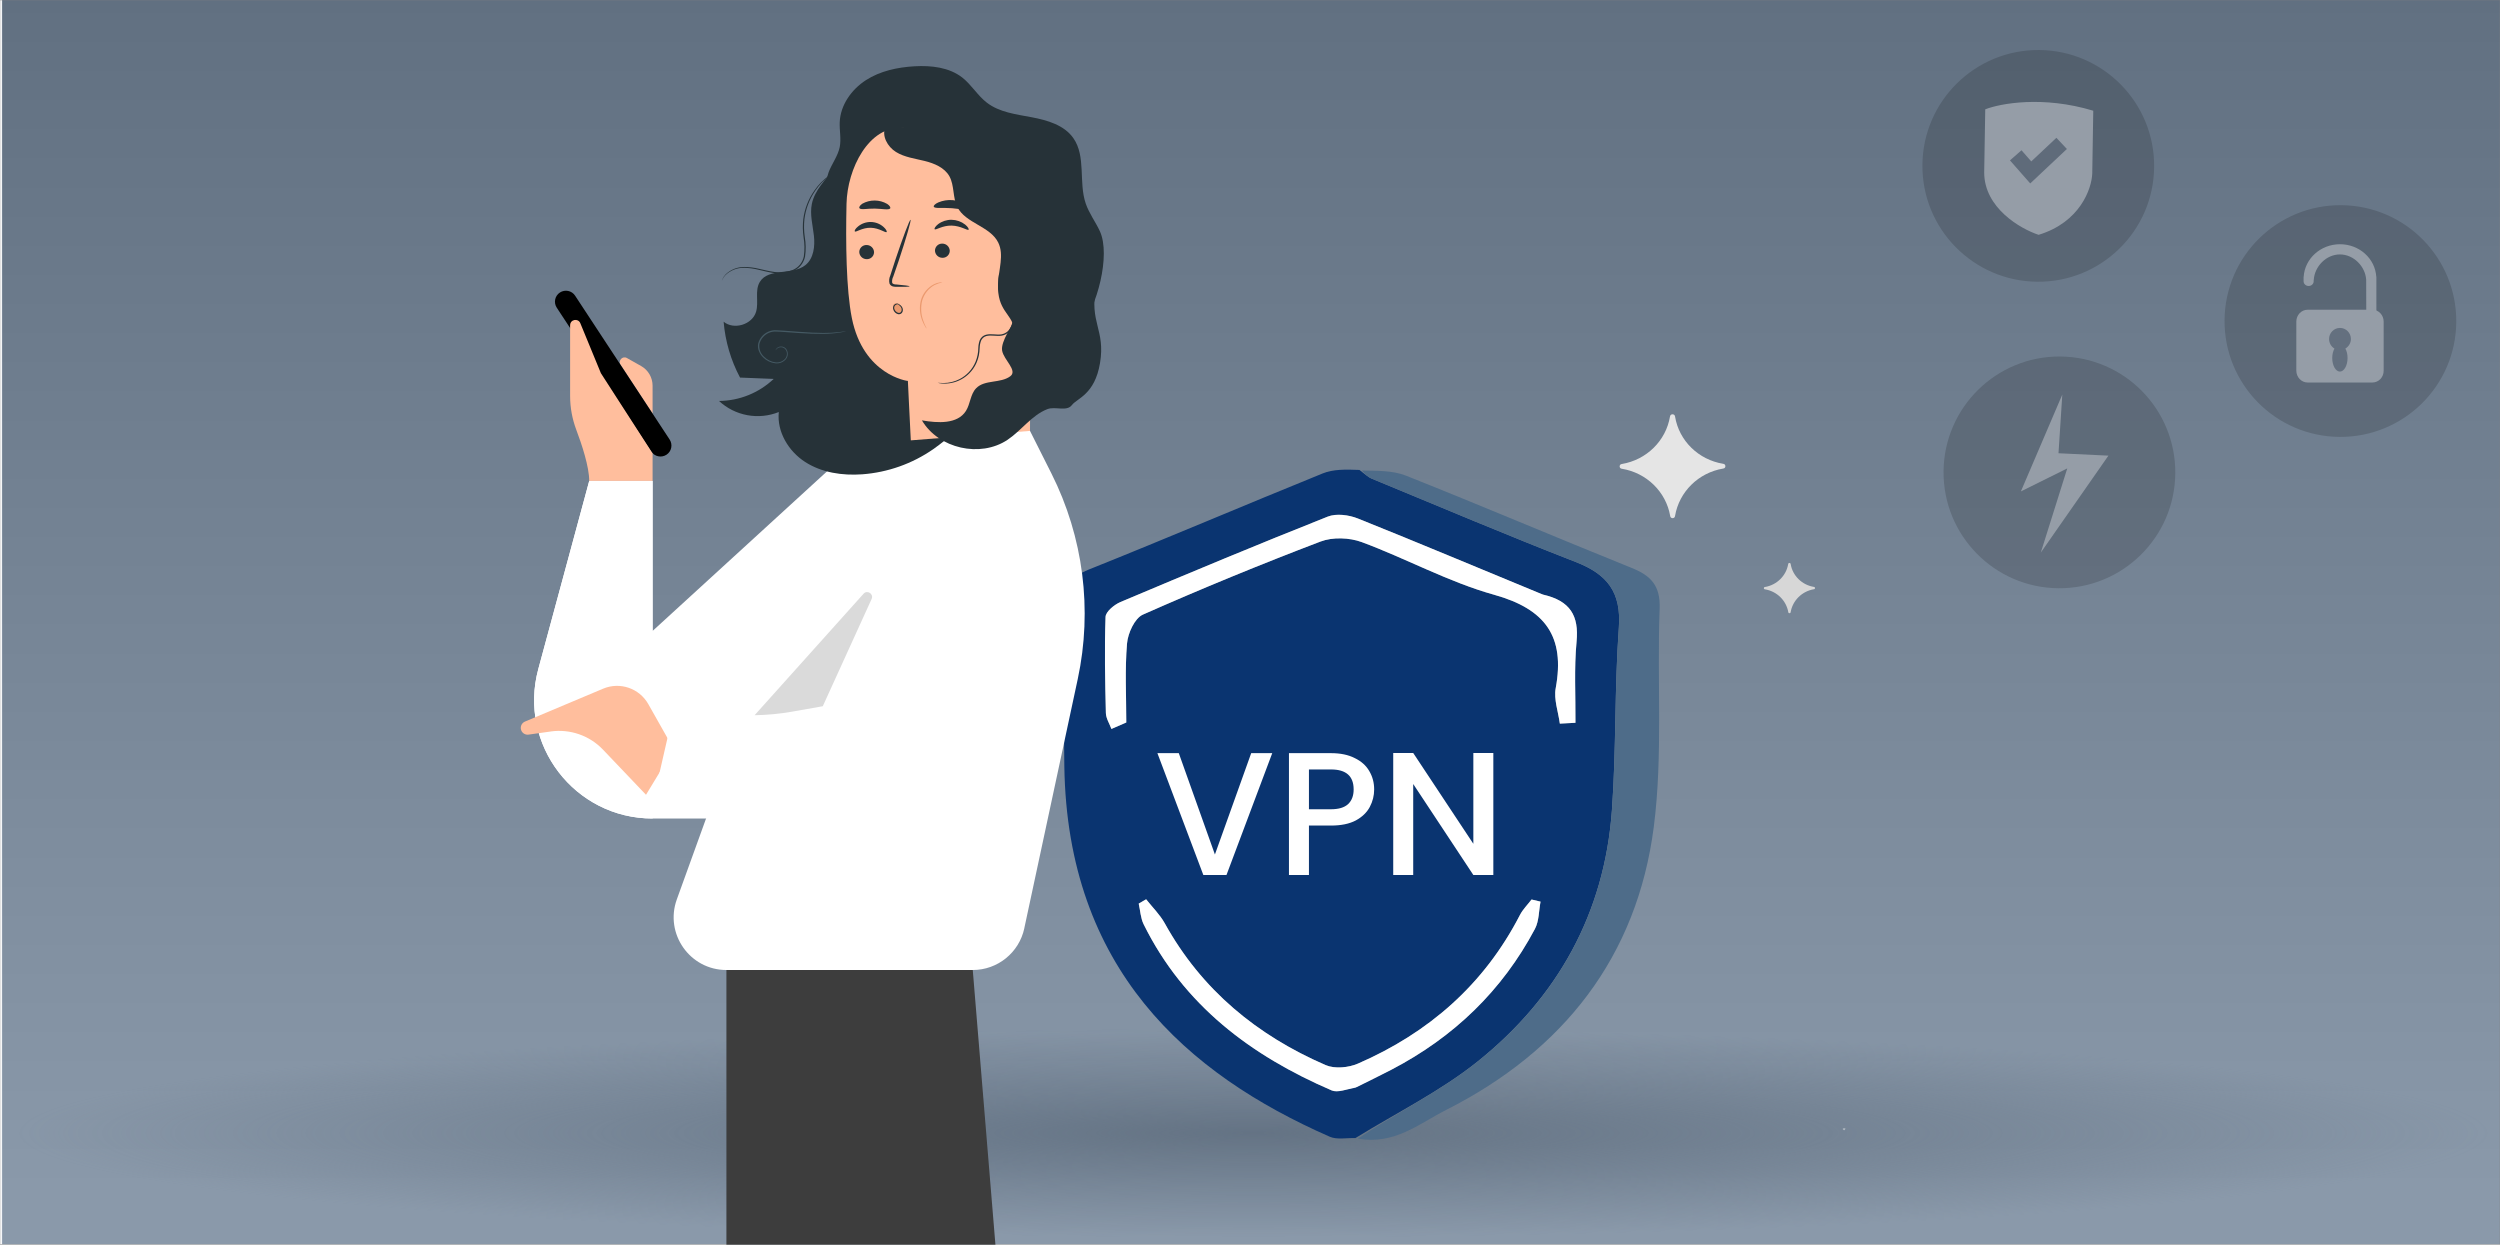 <svg width="1400" height="697" viewBox="0 0 1400 697" fill="none" xmlns="http://www.w3.org/2000/svg">
<rect x="0" y="0" width="1400" height="697" fill="#808080" stroke="none"/>
<g clip-path="url(#clip0_398_198)">
<mask id="mask0_398_198" style="mask-type:luminance" maskUnits="userSpaceOnUse" x="0" y="0" width="1400" height="697">
<path d="M1400 0H0V697H1400V0Z" fill="white"/>
</mask>
<g mask="url(#mask0_398_198)">
<path d="M1400 0H0V697H1400V0Z" fill="white"/>
<mask id="mask1_398_198" style="mask-type:luminance" maskUnits="userSpaceOnUse" x="1" y="-1" width="1400" height="699">
<path d="M1401 -1H1V698H1401V-1Z" fill="white"/>
</mask>
<g mask="url(#mask1_398_198)">
<path d="M1401 -1H1V698H1401V-1Z" fill="white"/>
<path d="M1401 -1H1V700H1401V-1Z" fill="url(#paint0_linear_398_198)"/>
</g>
</g>
<path d="M1033.47 631.882C1033.31 632.527 1033.16 632.985 1032.64 632.902C1032.39 632.86 1032.01 632.589 1031.97 632.36C1031.87 631.694 1032.45 631.84 1032.83 631.798C1033.06 631.777 1033.33 631.861 1033.47 631.882Z" fill="#FCFCFC"/>
<path d="M1400 576H4V693H1400V576Z" fill="url(#paint1_radial_398_198)"/>
<path d="M759.002 637.336C754.182 637.143 748.747 638.355 744.634 636.551C664.36 601.338 597.716 542.329 596.028 429.176C595.59 399.821 596.395 370.445 595.744 341.098C595.492 329.779 598.818 323.305 609.828 318.901C653.619 301.385 697.002 282.85 740.709 265.118C746.524 262.759 753.329 262.842 761.301 263.17C764.628 265.712 766.187 267.225 768.053 267.995C806.143 283.7 844.077 299.812 882.472 314.738C900.001 321.553 907.997 331.563 906.554 351.361C904.074 385.403 905.129 419.702 902.674 453.748C898.519 511.395 872.221 558.578 827.637 594.328C806.715 611.105 781.998 623.148 759.002 637.336ZM794.623 425.315C794.611 413.895 795.293 402.423 794.447 391.064C792.562 365.771 773.636 348.802 749.039 349.473C724.744 350.136 707.32 368.53 706.986 394.133C706.837 405.549 707.111 416.971 704.976 429.513C695.062 429.245 691.723 434.794 691.781 443.886C691.915 464.545 691.963 485.207 691.751 505.865C691.644 516.267 696.128 520.093 706.642 519.905C735.991 519.382 765.363 519.355 794.712 519.913C805.642 520.121 809.005 515.799 808.751 505.491C808.269 485.93 807.872 466.31 808.896 446.791C809.5 435.282 805.603 429.547 794.623 425.315ZM862.933 332.641C828.798 318.474 794.747 304.099 760.437 290.368C755.384 288.346 748.325 287.403 743.522 289.308C704.629 304.739 666.008 320.862 627.458 337.138C623.991 338.601 619.211 342.536 619.106 345.468C618.467 363.384 618.857 381.346 619.289 399.283C619.361 402.283 621.314 405.238 622.398 408.213C625.174 407.007 627.95 405.8 630.726 404.594C630.726 389.825 629.895 374.986 631.141 360.324C631.63 354.579 635.44 346.21 640.016 344.184C672.799 329.671 705.993 316.023 739.5 303.264C746.256 300.692 755.669 301.02 762.544 303.562C787.497 312.791 811.214 325.959 836.676 333.054C865.382 341.052 876.548 356.389 871.198 385.375C870.042 391.638 872.64 398.593 873.509 405.229C876.426 405.074 879.344 404.918 882.261 404.763C882.372 389.593 881.465 374.327 882.886 359.282C884.246 344.886 879.447 336.433 862.933 332.641ZM760.367 608.457C766.69 605.296 773.061 602.228 779.326 598.959C814.052 580.842 841.16 554.844 859.56 520.192C861.899 515.785 861.718 510.04 862.705 504.915C861.03 504.515 859.354 504.115 857.679 503.716C855.476 506.607 852.784 509.246 851.145 512.427C831.11 551.305 800.141 578.364 760.455 595.615C755.207 597.896 747.433 598.647 742.403 596.469C703.921 579.805 672.901 554.326 652.298 517.093C649.574 512.171 645.36 508.074 641.837 503.595C640.45 504.403 639.064 505.211 637.678 506.019C638.566 509.905 638.734 514.147 640.453 517.621C662.857 562.905 700.53 591.142 745.708 610.619C749.059 612.064 753.912 610.026 760.367 608.457Z" fill="#0A3470"/>
<path d="M760.387 637.624C781.988 623.149 806.705 611.106 827.627 594.329C872.211 558.579 898.509 511.396 902.664 453.749C905.119 419.703 904.063 385.404 906.544 351.362C907.987 331.564 899.99 321.554 882.462 314.739C844.067 299.813 806.133 283.702 768.043 267.996C766.177 267.226 764.618 265.713 762.601 263.494C770.698 263.671 779.732 263.333 787.417 266.389C829.696 283.202 871.556 301.068 913.77 318.049C924.638 322.421 929.883 328.064 929.4 340.822C927.86 381.509 931.292 422.712 926.148 462.863C916.792 535.88 875.441 588.346 809.952 621.505C794.786 629.185 780.841 641.319 760.387 637.624Z" fill="#4E6C89"/>
<path d="M794.421 428.387C805.593 429.546 809.489 435.281 808.885 446.79C807.861 466.309 808.258 485.929 808.74 505.49C808.995 515.797 805.631 520.119 794.701 519.912C765.353 519.354 735.981 519.381 706.631 519.904C696.117 520.091 691.633 516.265 691.74 505.864C691.952 485.206 691.904 464.544 691.771 443.885C691.712 434.793 695.052 429.243 707.277 428.99C713.594 428.471 717.599 428.474 723.185 428.939C742.89 429.061 761.014 428.722 780.414 428.414C785.934 428.426 790.177 428.406 794.421 428.387ZM746.251 496.728C753.792 502.716 755.178 497.614 756.31 491.336C757.336 485.645 759.615 480.073 759.875 474.382C760.115 469.121 759.83 462.744 757.016 458.855C755.396 456.616 745.828 456.503 744.21 458.682C741.314 462.579 740.653 469.006 741.018 474.239C741.486 480.943 743.891 487.513 746.251 496.728Z" fill="#61D46D"/>
<path d="M864.139 333.001C879.443 336.433 884.242 344.887 882.882 359.282C881.461 374.328 882.369 389.594 882.258 404.763C879.34 404.919 876.423 405.074 873.505 405.23C872.636 398.593 870.039 391.638 871.195 385.376C876.544 356.389 865.379 341.053 836.673 333.054C811.211 325.96 787.493 312.791 762.54 303.563C755.666 301.02 746.253 300.692 739.496 303.265C705.989 316.024 672.795 329.672 640.012 344.185C635.436 346.211 631.626 354.58 631.138 360.325C629.891 374.987 630.722 389.826 630.722 404.594C627.947 405.801 625.171 407.007 622.395 408.214C621.311 405.238 619.357 402.284 619.285 399.284C618.853 381.346 618.463 363.385 619.103 345.468C619.207 342.536 623.988 338.602 627.454 337.138C666.005 320.863 704.626 304.739 743.519 289.309C748.322 287.403 755.381 288.346 760.434 290.369C794.743 304.1 828.795 318.475 864.139 333.001Z" fill="white"/>
<path d="M759.215 609.035C753.91 610.029 749.057 612.067 745.706 610.622C700.528 591.145 662.854 562.908 640.451 517.624C638.732 514.15 638.564 509.908 637.676 506.022C639.062 505.214 640.448 504.406 641.834 503.598C645.358 508.077 649.572 512.174 652.296 517.096C672.899 554.329 703.919 579.808 742.401 596.472C747.43 598.65 755.205 597.899 760.452 595.618C800.139 578.367 831.108 551.308 851.143 512.43C852.782 509.249 855.474 506.61 857.676 503.719C859.352 504.118 861.028 504.518 862.703 504.918C861.716 510.043 861.897 515.788 859.557 520.195C841.158 554.847 814.05 580.845 779.324 598.962C773.059 602.231 766.688 605.299 759.215 609.035Z" fill="white"/>
<path d="M794.524 426.853C790.184 428.409 785.94 428.428 780.326 426.881C778.933 415.033 779.1 404.746 778.848 394.471C778.415 376.845 767.357 364.89 751.446 364.497C734.839 364.086 722.854 376.097 722.095 394.405C721.625 405.751 721.752 417.121 721.61 428.48C717.606 428.477 713.601 428.474 708.393 428.431C707.107 416.973 706.833 405.551 706.982 394.135C707.317 368.532 724.74 350.137 749.035 349.474C773.633 348.803 792.559 365.773 794.443 391.065C795.289 402.424 794.608 413.896 794.524 426.853Z" fill="#61D46D"/>
<path d="M723.197 428.937C721.757 417.117 721.63 405.747 722.1 394.401C722.859 376.093 734.844 364.082 751.451 364.493C767.362 364.886 778.421 376.84 778.853 394.466C779.105 404.742 778.938 415.028 779.055 426.846C761.026 428.721 742.902 429.059 723.197 428.937Z" fill="#6A88A6"/>
<path d="M745.863 495.435C743.898 487.514 741.493 480.945 741.025 474.24C740.66 469.007 741.321 462.58 744.216 458.683C745.835 456.505 755.403 456.617 757.023 458.857C759.837 462.745 760.122 469.122 759.882 474.383C759.622 480.074 757.343 485.646 756.317 491.337C755.185 497.615 753.799 502.717 745.863 495.435Z" fill="white"/>
<path d="M818.73 343H674.73V533H818.73V343Z" fill="#0A3470"/>
<path d="M712.455 421.765L686.83 490H673.87L648.146 421.765H660.125L680.349 478.513L700.672 421.765H712.455ZM769.531 442.088C769.531 445.557 768.712 448.83 767.076 451.906C765.44 454.982 762.821 457.502 759.221 459.466C755.621 461.364 751.007 462.313 745.378 462.313H733.008V490H721.815V421.765H745.378C750.615 421.765 755.033 422.681 758.633 424.514C762.298 426.281 765.013 428.703 766.781 431.779C768.613 434.855 769.531 438.292 769.531 442.088ZM745.378 453.182C749.633 453.182 752.806 452.233 754.901 450.335C756.995 448.372 758.044 445.622 758.044 442.088C758.044 434.626 753.822 430.895 745.378 430.895H733.008V453.182H745.378ZM836.266 490H825.073L791.398 439.044V490H780.205V421.666H791.398L825.073 472.524V421.666H836.266V490Z" fill="white"/>
<path d="M329.965 269.336H365.458V353.317L479.776 248.741V458.366H365.458C321.777 458.366 290.031 416.876 301.439 374.72L329.965 269.336Z" fill="white"/>
<path d="M365.447 231.604V215.991C365.447 211.422 362.988 207.202 359.005 204.964L351.07 200.49C348.627 199.11 345.979 201.95 347.516 204.298L365.447 231.604Z" fill="#FFBE9D"/>
<path d="M373.237 254.644C376.077 252.788 376.855 248.98 374.998 246.14L322.051 165.571C320.194 162.73 316.387 161.953 313.547 163.809C310.707 165.666 309.928 169.474 311.786 172.314L364.733 252.883C366.59 255.723 370.397 256.501 373.237 254.644Z" fill="black"/>
<path d="M319.266 182.119V221.785C319.266 228.226 320.441 234.621 322.707 240.65C325.836 248.948 329.96 261.387 329.96 269.32H365.453V253.93L336.499 208.981L324.978 180.992C323.738 177.994 319.282 178.866 319.282 182.119" fill="#FFBE9D"/>
<path d="M573.598 519.866L603.539 380.273C611.883 341.337 606.696 300.719 588.797 265.146L561.046 209.979L501.343 234.826C482.478 242.679 467.768 258.102 460.836 277.316L379.026 503.635C372.063 522.878 386.327 543.204 406.794 543.204H544.735C558.651 543.204 570.693 533.477 573.614 519.866" fill="white"/>
<path d="M544.747 543.205L585.222 1033.79C586.967 1054.91 570.292 1073 549.107 1073H443.024C423.019 1073 406.789 1056.78 406.789 1036.76V543.189H544.731L544.747 543.205Z" fill="#3D3D3D"/>
<path d="M561.054 209.997L539.096 195.987L509.046 214.788L501.508 245.141C500.478 249.282 505.235 252.408 508.633 249.822L561.038 209.981L561.054 209.997Z" fill="#E47B4C"/>
<path d="M365.45 269.338V458.371C321.77 458.371 290.019 416.88 301.427 374.722L329.957 269.338H365.45Z" fill="white"/>
<path d="M443.809 398.492L460.765 395.483L488.107 335.436C489.399 332.598 485.68 330.169 483.594 332.492L422.568 400.529C429.633 400.402 436.745 399.749 443.809 398.492Z" fill="#DADADA"/>
<path d="M308.394 409.642L295.987 411.383C294.234 411.627 292.541 410.649 291.895 408.997C291.137 407.079 292.064 404.894 293.969 404.086L337.762 385.656C347.161 381.697 358.024 385.422 363.046 394.293L377.279 419.483L361.763 445.08L337.698 419.828C330.149 411.902 319.233 408.098 308.382 409.624L308.394 409.642Z" fill="#FFBE9D"/>
<path d="M453.657 493.518L367.74 439.741L374.411 410.562L467.172 427.743L507.102 302.898L585.806 431.453L550.052 476.779C526.894 506.138 485.356 513.347 453.657 493.518Z" fill="white"/>
<path d="M402.637 224.54C414.039 224.443 424.982 220.034 433.265 212.199L414.421 211.44C409.263 201.747 406.135 191.103 405.229 180.16C410.956 184.927 421.28 181.777 423.399 174.605C425.017 169.151 422.54 162.723 425.504 157.869C430.358 149.91 443.688 154.29 450.991 148.492C455.687 144.77 456.446 137.941 455.787 131.986C455.129 126.03 453.439 120.032 454.642 114.162C456.203 106.561 462.231 100.834 466.841 94.578C471.452 88.322 474.731 79.503 470.407 73.104L592.027 114.935C600.618 130.34 604.47 144.999 607.334 162.393C610.197 179.787 610.999 200.689 597.397 211.956C583.794 223.222 563.892 223.809 548.27 232.413C538.92 237.553 531.403 245.412 522.655 251.511C510.893 259.679 497.158 264.548 482.878 265.612C471.81 266.414 460.226 264.725 450.891 258.712C441.555 252.699 434.983 241.776 436.128 230.738C430.532 232.981 424.413 233.589 418.484 232.492C412.556 231.395 407.06 228.637 402.637 224.54Z" fill="#263238"/>
<path d="M615.931 129.481C613.483 124.184 609.86 119.46 607.984 113.905C603.947 102.023 608.271 87.621 601.069 77.342C595.943 70.041 586.535 67.321 577.744 65.66C568.952 63.999 559.617 62.911 552.558 57.428C547.389 53.42 543.967 47.407 538.855 43.413C531.495 37.687 521.515 36.599 512.208 37.114C502.644 37.658 492.921 39.719 484.874 44.916C476.827 50.113 470.656 58.817 470.241 68.395C470.041 73.062 471.157 77.8 470.241 82.367C469.224 87.406 465.86 91.63 464.041 96.44C462.245 101.581 462.208 107.174 463.937 112.339C465.665 117.503 469.062 121.947 473.591 124.972L548.72 201.52C563.039 205.085 595.484 194.92 604.892 183.553C614.299 172.186 622.117 142.939 615.931 129.481Z" fill="#263238"/>
<path d="M474.053 114.063C474.497 94.622 486.381 70.313 505.783 71.573L566.736 84.457C569.575 84.659 572.236 85.91 574.203 87.966C576.17 90.022 577.3 92.737 577.375 95.581L576.802 241.305L510.05 246.602C509.434 234.862 508.417 213.202 508.417 213.317C508.417 213.431 483.475 210.196 477.031 178.085C473.824 162.051 473.566 135.666 474.053 114.063Z" fill="#FFBE9D"/>
<path d="M523.579 140.276C523.598 141.369 524.045 142.41 524.824 143.176C525.604 143.942 526.653 144.371 527.745 144.37C528.275 144.39 528.804 144.303 529.299 144.115C529.795 143.927 530.249 143.642 530.633 143.277C531.017 142.911 531.324 142.473 531.536 141.987C531.749 141.501 531.862 140.978 531.869 140.448C531.832 139.368 531.377 138.345 530.599 137.594C529.822 136.844 528.783 136.424 527.702 136.425C527.179 136.406 526.656 136.49 526.165 136.674C525.674 136.857 525.223 137.136 524.84 137.494C524.457 137.852 524.148 138.282 523.932 138.759C523.715 139.237 523.595 139.752 523.579 140.276Z" fill="#263238"/>
<path d="M481.182 141.106C481.216 142.187 481.67 143.213 482.448 143.964C483.226 144.715 484.267 145.133 485.349 145.129C485.878 145.15 486.406 145.065 486.902 144.879C487.398 144.693 487.851 144.409 488.235 144.045C488.62 143.68 488.927 143.243 489.14 142.758C489.352 142.273 489.465 141.75 489.473 141.221C489.435 140.142 488.98 139.121 488.202 138.372C487.424 137.624 486.385 137.208 485.306 137.212C484.778 137.191 484.251 137.276 483.756 137.461C483.262 137.647 482.809 137.929 482.425 138.292C482.04 138.654 481.733 139.09 481.519 139.574C481.306 140.057 481.191 140.578 481.182 141.106Z" fill="#263238"/>
<path d="M478.703 129.583C479.233 130.284 482.77 127.421 487.638 127.55C492.506 127.678 495.957 130.614 496.516 129.926C496.788 129.626 496.258 128.38 494.754 127.063C492.802 125.339 490.3 124.365 487.695 124.315C485.091 124.265 482.553 125.142 480.536 126.791C478.947 128.051 478.388 129.282 478.703 129.583Z" fill="#263238"/>
<path d="M523.405 128.365C523.992 129.038 527.701 126.217 532.898 126.332C538.096 126.446 541.833 129.281 542.406 128.623C542.692 128.322 542.12 127.091 540.487 125.759C538.316 124.065 535.652 123.125 532.898 123.082C530.17 123.039 527.505 123.905 525.324 125.544C523.692 126.847 523.09 128.05 523.405 128.365Z" fill="#263238"/>
<path d="M509.361 160.333C509.361 160.075 506.584 159.717 502.059 159.316C500.914 159.316 499.825 159.073 499.611 158.3C499.459 157.128 499.674 155.937 500.226 154.892C501.181 152.086 502.188 149.152 503.247 146.088C507.428 133.547 510.407 123.182 509.891 123.096C509.376 123.01 505.596 132.96 501.415 145.487L498.551 154.348C497.894 155.753 497.748 157.343 498.136 158.844C498.318 159.239 498.588 159.588 498.926 159.863C499.263 160.139 499.659 160.333 500.083 160.433C500.722 160.572 501.376 160.634 502.03 160.619C506.541 160.676 509.347 160.59 509.361 160.333Z" fill="#263238"/>
<path d="M522.908 115.738C523.41 116.941 527.834 116.182 533.089 116.597C538.344 117.012 542.639 118.272 543.298 117.156C543.584 116.626 542.797 115.509 541.05 114.407C538.72 113.038 536.101 112.239 533.404 112.073C530.711 111.858 528.006 112.29 525.514 113.333C523.624 114.163 522.708 115.165 522.908 115.738Z" fill="#263238"/>
<path d="M481.299 116.612C482.173 117.657 485.709 116.727 489.89 116.812C494.071 116.898 497.665 117.757 498.481 116.727C498.854 116.225 498.324 115.194 496.792 114.178C494.68 112.954 492.285 112.303 489.844 112.288C487.404 112.273 485.001 112.895 482.874 114.092C481.442 115.08 480.927 116.111 481.299 116.612Z" fill="#263238"/>
<path d="M580.235 87.463C576.742 83.254 571.158 81.536 565.917 80.191C543.028 74.309 519.517 71.185 495.886 70.885C493.552 75.996 496.988 82.166 501.756 85.115C506.524 88.065 512.309 88.78 517.75 90.126C523.191 91.472 528.918 93.834 531.667 98.716C534.531 103.912 533.428 110.612 536.092 115.895C540.688 125.086 554.434 126.604 559.001 135.809C562.438 142.781 559.13 151.027 559.001 158.786C558.914 162.735 559.672 166.658 561.224 170.291C562.775 173.924 565.085 177.183 567.998 179.852C570.911 182.521 574.36 184.537 578.115 185.765C581.87 186.993 585.844 187.406 589.771 186.975C588.13 159.297 586.478 131.576 584.817 103.812C584.445 98.115 583.944 91.916 580.235 87.463Z" fill="#263238"/>
<path d="M500.066 171.399C500.095 171.017 500.252 170.656 500.512 170.375C500.772 170.095 501.12 169.91 501.498 169.853H501.684C502.567 169.885 503.406 170.239 504.045 170.849C504.684 171.458 505.076 172.281 505.149 173.16C505.205 173.752 505.042 174.344 504.691 174.824C504.34 175.305 503.826 175.64 503.245 175.766C502.028 175.852 501.112 174.721 500.553 173.633C500.186 172.948 500.017 172.175 500.066 171.399Z" fill="#EB996E"/>
<path d="M404.151 157.455C404.654 156.14 405.413 154.938 406.384 153.919C409.212 151.297 412.953 149.884 416.808 149.982C419.455 150.042 422.087 150.397 424.655 151.042C427.447 151.671 430.382 152.473 433.675 152.946C437.094 153.475 440.592 153.13 443.841 151.943C445.573 151.273 447.116 150.193 448.337 148.794C449.572 147.33 450.428 145.584 450.829 143.712C451.364 140.072 451.315 136.37 450.686 132.746C450.187 129.428 450.119 126.059 450.485 122.724C451.185 117.075 453.227 111.675 456.442 106.977C458.587 103.778 461.248 100.958 464.317 98.63L465.749 97.557L466.866 96.841C467.179 96.65 467.481 96.44 467.768 96.211C467.421 96.342 467.09 96.51 466.78 96.712L465.62 97.37L464.188 98.401C461.018 100.668 458.266 103.468 456.055 106.676C452.718 111.424 450.585 116.912 449.841 122.667C449.458 126.062 449.511 129.493 449.998 132.874C450.605 136.419 450.653 140.037 450.142 143.597C449.792 145.329 449.01 146.945 447.869 148.294C446.727 149.644 445.263 150.682 443.612 151.314C440.477 152.459 437.106 152.803 433.804 152.316C430.626 151.901 427.647 151.084 424.827 150.483C422.21 149.849 419.529 149.518 416.837 149.495C414.87 149.477 412.92 149.846 411.096 150.583C409.273 151.32 407.613 152.41 406.213 153.79C405.489 154.576 404.907 155.482 404.494 156.467C404.396 156.719 404.315 156.978 404.251 157.24C404.151 157.355 404.136 157.441 404.151 157.455Z" fill="#263238"/>
<path d="M434.318 196.266C434.318 196.266 434.447 195.98 434.82 195.55C435.373 194.931 436.14 194.542 436.967 194.462C437.602 194.379 438.247 194.491 438.817 194.782C439.387 195.074 439.856 195.531 440.16 196.094C440.567 196.84 440.743 197.69 440.667 198.536C440.59 199.382 440.264 200.186 439.731 200.847C439.053 201.626 438.19 202.223 437.222 202.583C436.255 202.943 435.212 203.055 434.19 202.909C431.789 202.588 429.564 201.48 427.861 199.759C426.875 198.87 426.124 197.752 425.674 196.503C425.225 195.255 425.09 193.914 425.283 192.601C425.631 191.23 426.29 189.958 427.208 188.883C428.127 187.808 429.281 186.959 430.581 186.402C431.893 185.818 433.331 185.572 434.762 185.686C436.194 185.686 437.626 185.83 439.058 185.915L447.234 186.488C452.46 186.86 457.171 187.032 461.137 186.975C464.268 186.952 467.394 186.694 470.487 186.202C471.589 186.044 472.42 185.83 472.992 185.701C473.285 185.648 473.572 185.571 473.852 185.472C473.852 185.386 472.634 185.643 470.444 185.915C467.356 186.296 464.247 186.473 461.137 186.445C457.185 186.445 452.546 186.202 447.291 185.801L439.115 185.185C437.683 185.085 436.251 184.999 434.82 184.942C433.269 184.82 431.713 185.091 430.295 185.729C428.883 186.329 427.631 187.25 426.637 188.418C425.643 189.586 424.934 190.969 424.568 192.458C424.301 193.906 424.471 195.401 425.054 196.753C425.591 198.032 426.38 199.191 427.374 200.16C429.198 201.967 431.569 203.12 434.118 203.438C435.241 203.589 436.383 203.451 437.438 203.037C438.492 202.624 439.424 201.949 440.146 201.076C440.728 200.336 441.074 199.438 441.14 198.499C441.206 197.56 440.99 196.623 440.518 195.808C440.167 195.188 439.634 194.691 438.992 194.384C438.349 194.077 437.627 193.974 436.924 194.09C436.489 194.145 436.068 194.286 435.687 194.505C435.306 194.723 434.972 195.016 434.705 195.364C434.496 195.624 434.362 195.936 434.318 196.266Z" fill="#455A64"/>
<path d="M518.927 184.012C519.042 184.012 518.025 182.38 517.037 179.602C515.719 176.006 515.505 172.097 516.421 168.378C517.461 164.69 519.916 161.562 523.251 159.674C524.667 158.968 526.169 158.448 527.719 158.128C527.288 158.046 526.846 158.046 526.416 158.128C525.227 158.28 524.074 158.639 523.008 159.187C521.238 160.096 519.675 161.361 518.418 162.904C517.161 164.446 516.238 166.232 515.706 168.149C514.727 172.009 515.023 176.082 516.55 179.76C516.989 180.862 517.52 181.926 518.14 182.938C518.348 183.333 518.613 183.695 518.927 184.012Z" fill="#EB996E"/>
<path d="M540.948 230.08C543.425 226.115 543.396 220.717 546.675 217.382C551.458 212.486 560.263 214.791 565.747 210.71C570.043 207.504 562.153 201.634 561.194 196.394C560.235 191.155 567.451 181.821 566.921 180.732C564.058 173.99 556.77 171.327 559.462 153.217L613.872 160.704C609.834 180.604 619.155 184.498 616.005 203.338C613.055 221.018 603.118 223.037 600.255 226.845C597.391 230.653 590.919 227.432 586.552 229.107C577.746 232.5 572.076 241.046 564.23 246.286C548.995 256.522 525.57 251.211 516.277 235.406C525.14 236.952 536.194 237.639 540.948 230.08Z" fill="#263238"/>
<path d="M525.092 214.347C525.367 214.457 525.656 214.529 525.951 214.562C526.782 214.719 527.625 214.805 528.471 214.82C532.395 214.923 536.258 213.839 539.556 211.712C542.854 209.584 545.433 206.511 546.956 202.894C547.487 201.655 547.89 200.365 548.159 199.043C548.419 197.668 548.572 196.276 548.617 194.877C548.646 193.484 548.907 192.105 549.39 190.797C549.649 190.162 550.051 189.595 550.565 189.14C551.079 188.686 551.692 188.356 552.354 188.177C555.132 187.461 558.082 188.449 560.945 187.963C562.392 187.737 563.733 187.066 564.783 186.044C565.768 185.075 566.531 183.903 567.016 182.608C567.894 180.237 568.078 177.665 567.546 175.193C567.129 173.081 566.569 171.001 565.871 168.965C564.774 166.091 564.178 163.05 564.11 159.975C564.189 158.846 564.361 157.725 564.625 156.625C564.489 156.889 564.384 157.167 564.31 157.455C564.062 158.269 563.913 159.11 563.866 159.96C563.818 163.082 564.337 166.186 565.398 169.123C566.06 171.143 566.591 173.204 566.988 175.293C567.464 177.651 567.271 180.096 566.429 182.351C566.015 183.584 565.282 184.686 564.303 185.543C563.325 186.401 562.136 186.984 560.859 187.232C558.182 187.719 555.246 186.688 552.125 187.461C551.357 187.672 550.647 188.055 550.049 188.581C549.451 189.106 548.981 189.762 548.674 190.496C548.168 191.873 547.892 193.325 547.858 194.791C547.836 197.472 547.306 200.124 546.297 202.608C544.546 206.819 541.354 210.269 537.291 212.343C534.544 213.727 531.518 214.466 528.442 214.505C526.295 214.519 525.106 214.276 525.092 214.347Z" fill="#263238"/>
<path d="M503.46 170.468C503.46 170.468 503.346 170.196 502.888 170.053C502.558 169.971 502.213 169.969 501.882 170.046C501.551 170.123 501.243 170.278 500.983 170.497C500.593 170.831 500.312 171.274 500.177 171.769C500.041 172.265 500.058 172.789 500.224 173.275C500.391 173.875 500.703 174.426 501.133 174.878C501.562 175.329 502.096 175.669 502.687 175.866C503.012 175.979 503.36 176.014 503.701 175.966C504.042 175.919 504.367 175.792 504.649 175.594C505.148 175.209 505.477 174.644 505.565 174.019C505.642 173.522 505.597 173.014 505.435 172.538C505.273 172.062 504.998 171.632 504.634 171.285C504.043 170.641 503.259 170.204 502.401 170.039C502.401 170.168 503.26 170.554 504.248 171.643C504.52 171.943 504.72 172.302 504.831 172.692C504.943 173.081 504.964 173.491 504.892 173.891C504.817 174.331 504.576 174.725 504.219 174.993C504.029 175.124 503.809 175.206 503.58 175.234C503.35 175.261 503.118 175.232 502.902 175.151C502.434 174.99 502.009 174.725 501.659 174.375C501.309 174.025 501.044 173.6 500.883 173.132C500.734 172.766 500.697 172.364 500.776 171.976C500.855 171.589 501.047 171.234 501.327 170.955C501.714 170.592 502.227 170.391 502.759 170.397C503.217 170.382 503.432 170.511 503.46 170.468Z" fill="#263238"/>
<path d="M908.225 262.505C906.594 262.376 906.591 259.991 908.219 259.843C922.052 257.534 932.893 246.865 935.193 233.3C935.35 231.57 937.874 231.565 938.038 233.294C940.266 246.85 951.15 257.474 964.993 259.727C966.621 259.869 966.627 262.253 964.998 262.388C951.165 264.698 940.324 275.366 938.024 288.932C937.873 290.588 935.451 290.594 935.307 288.937C932.953 275.381 922.067 264.757 908.225 262.505Z" fill="#E5E5E5"/>
<path d="M988.333 330.018C987.544 329.957 987.542 328.802 988.331 328.73C995.029 327.612 1000.28 322.445 1001.39 315.875C1001.47 315.038 1002.69 315.035 1002.77 315.873C1003.85 322.438 1009.12 327.583 1015.82 328.673C1016.61 328.743 1016.62 329.897 1015.83 329.963C1009.13 331.081 1003.88 336.248 1002.76 342.817C1002.69 343.619 1001.52 343.623 1001.45 342.82C1000.31 336.255 995.037 331.11 988.333 330.018Z" fill="#D7D7D7"/>
<path d="M1310.08 244.674C1345.91 244.981 1375.21 216.179 1375.51 180.345C1375.82 144.51 1347.02 115.212 1311.19 114.906C1275.35 114.599 1246.05 143.4 1245.75 179.235C1245.44 215.07 1274.24 244.368 1310.08 244.674Z" fill="black" fill-opacity="0.16"/>
<path d="M1140.88 157.776C1176.72 158.082 1206.02 129.281 1206.32 93.447C1206.63 57.612 1177.83 28.314 1141.99 28.007C1106.16 27.701 1076.86 56.502 1076.55 92.337C1076.25 128.171 1105.05 157.469 1140.88 157.776Z" fill="black" fill-opacity="0.16"/>
<path d="M1171.66 97.161L1172.23 62.004C1144.01 53.467 1120.14 57.926 1111.74 61.223L1111.15 96.622C1111.2 116.519 1131.49 128.165 1141.62 131.501C1164.88 124.446 1171.34 105.668 1171.66 97.161Z" fill="#959DA7"/>
<path d="M1128.81 86.979L1137.22 96.561L1154.52 80.299" stroke="#5F6B7A" stroke-width="8.584"/>
<path d="M1325.06 156.652L1325.12 177.523H1330.77V154.979H1330.71C1330.09 144.789 1321.22 136.767 1310.39 136.767C1299.55 136.767 1290.68 144.838 1290.06 154.979H1290.01V157.488C1290.01 158.966 1291.25 160.148 1292.81 160.148H1292.86C1294.42 160.148 1295.66 158.966 1295.66 157.488V156.652H1295.72C1296.18 149.318 1302.56 142.476 1310.39 142.476C1318.22 142.526 1324.6 149.318 1325.06 156.652Z" fill="#959DA7"/>
<path d="M1328.53 214.203H1292.26C1288.77 214.203 1285.94 211.218 1285.94 207.548V180.102C1285.94 176.432 1288.77 173.447 1292.26 173.447H1328.53C1332.02 173.447 1334.85 176.432 1334.85 180.102V207.548C1334.9 211.218 1332.07 214.203 1328.53 214.203Z" fill="#959DA7"/>
<path d="M1316.51 189.85C1316.51 186.391 1313.75 183.635 1310.39 183.635C1306.99 183.635 1304.28 186.44 1304.28 189.85C1304.28 190.926 1304.56 191.983 1305.08 192.922C1305.61 193.86 1306.37 194.648 1307.29 195.21C1306.55 196.563 1306.05 198.418 1306.05 200.472C1306.05 204.682 1307.98 208.089 1310.34 208.089C1312.71 208.089 1314.63 204.682 1314.63 200.472C1314.63 198.418 1314.19 196.563 1313.4 195.21C1315.27 194.058 1316.51 192.105 1316.51 189.85Z" fill="#64707F"/>
<path d="M1152.72 329.418C1188.56 329.725 1217.86 300.923 1218.16 265.089C1218.47 229.254 1189.67 199.956 1153.83 199.65C1118 199.343 1088.7 228.144 1088.39 263.979C1088.09 299.814 1116.89 329.112 1152.72 329.418Z" fill="black" fill-opacity="0.16"/>
<path d="M1154.89 220.955L1131.69 275.193L1157.67 262.306L1142.85 309.451L1180.71 255.161L1152.76 253.823L1154.89 220.955Z" fill="#959DA7"/>
</g>
<defs>
<linearGradient id="paint0_linear_398_198" x1="701" y1="-1" x2="701" y2="667.795" gradientUnits="userSpaceOnUse">
<stop stop-color="#617081"/>
<stop offset="1" stop-color="#8A99AA"/>
</linearGradient>
<radialGradient id="paint1_radial_398_198" cx="0" cy="0" r="1" gradientUnits="userSpaceOnUse" gradientTransform="translate(702 634.5) rotate(90) scale(58.5 698)">
<stop stop-color="#647384"/>
<stop offset="1" stop-color="#647384" stop-opacity="0"/>
</radialGradient>
<clipPath id="clip0_398_198">
<rect width="1400" height="697" fill="white"/>
</clipPath>
</defs>
</svg>
